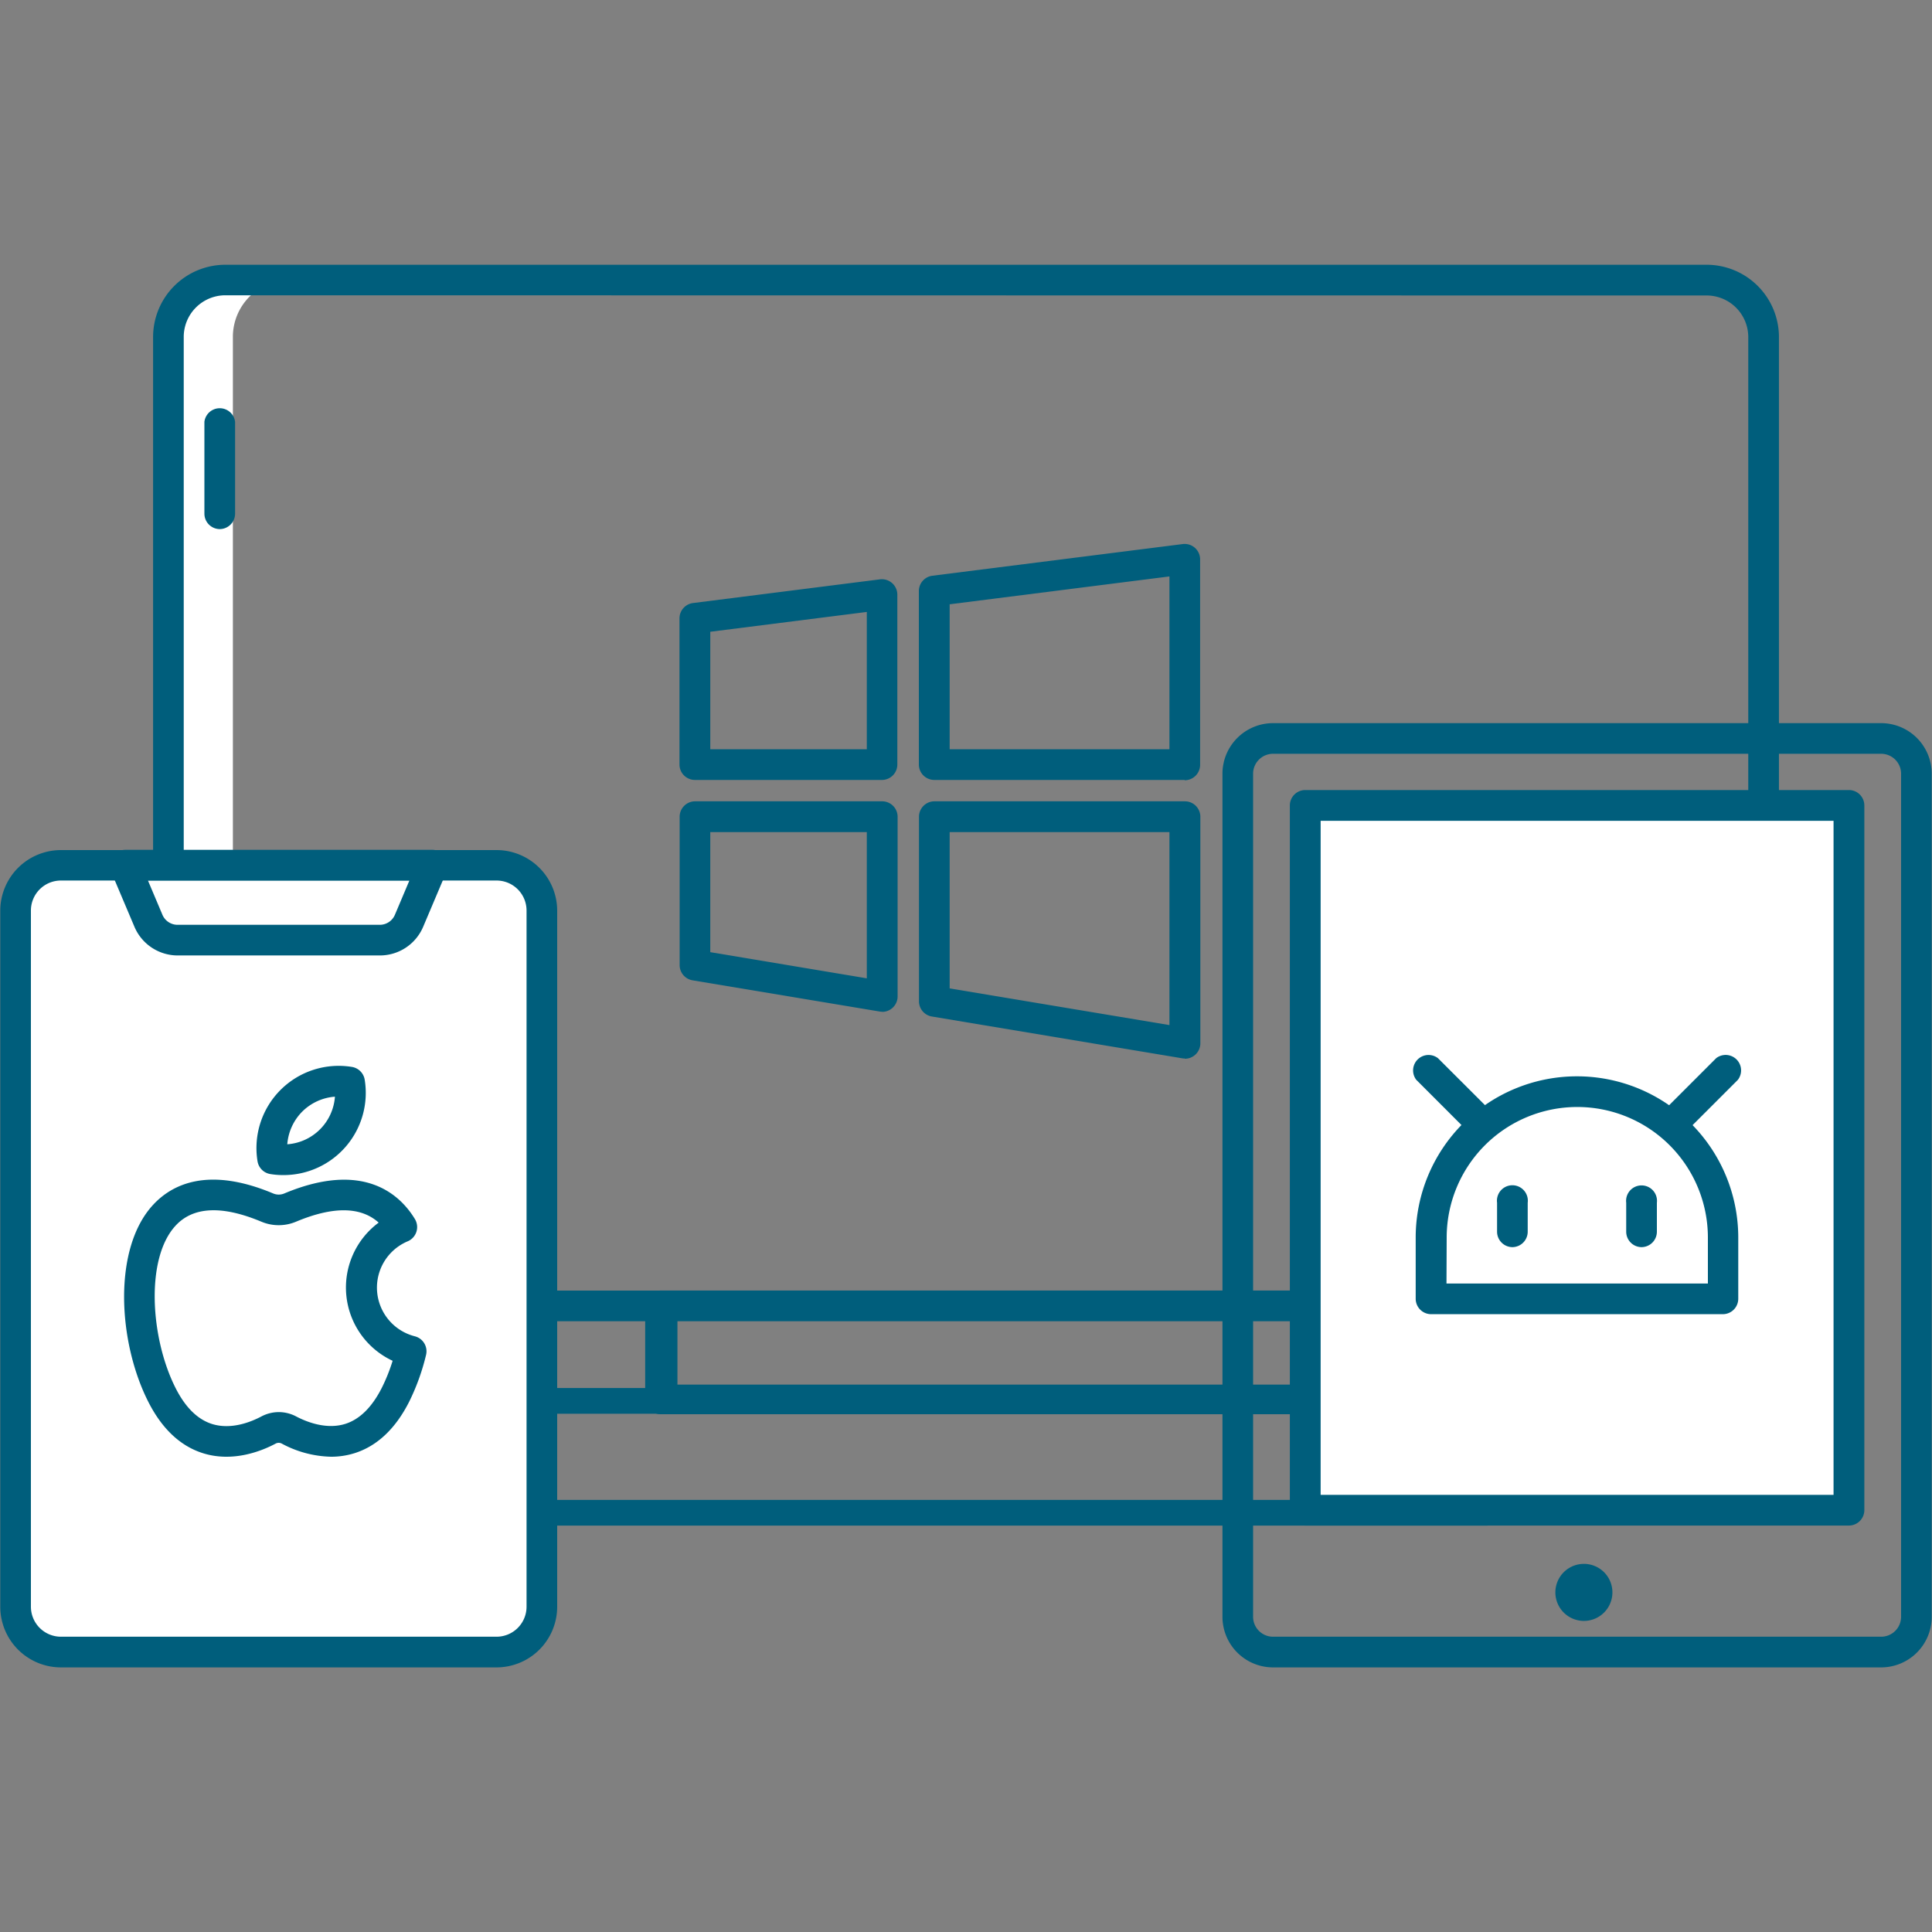 <svg id="Layer_1" data-name="Layer 1" xmlns="http://www.w3.org/2000/svg" viewBox="0 0 500 500"><rect x="0" y="0" width="500" height="500" fill="#808080" stroke="none"/><defs><style>.cls-1{fill:#99ca6f;}.cls-2{fill:#005e7c;}.cls-3{fill:#fff;}</style></defs><path class="cls-1" d="M130.06,363.19h16.65A14.73,14.73,0,0,0,132,377.92v19.73H115.33V377.92A14.72,14.72,0,0,1,130.06,363.19Z"/><path class="cls-2" d="M384.67,394.83H115.33c-2.19,0-4-1.49-4-3.33V374.93c0-8.66,8.39-15.71,18.7-15.71H369.94c10.31,0,18.7,7,18.7,15.71V391.5C388.64,393.34,386.86,394.83,384.67,394.83Zm-265.38-6.66H380.71V374.93c0-5-4.83-9.05-10.77-9.05H130.06c-5.94,0-10.77,4.06-10.77,9.05Z"/><path class="cls-2" d="M337.62,366H171.14a4,4,0,0,1-4.17-3.83V337.82a4,4,0,0,1,4.17-3.83H337.62a4,4,0,0,1,4.17,3.83v24.34A4,4,0,0,1,337.62,366Zm-162.3-7.66H334.5V341.65H175.32Z"/><path class="cls-3" d="M58.31,338H75a14.73,14.73,0,0,1-14.73-14.74v-236A14.73,14.73,0,0,1,75,72.45H58.31A14.74,14.74,0,0,0,43.58,87.18V323.23A14.74,14.74,0,0,0,58.31,338Z"/><path class="cls-2" d="M441.69,341.93H58.31a18.72,18.72,0,0,1-18.69-18.71v-236a18.71,18.71,0,0,1,18.69-18.7H441.69a18.72,18.72,0,0,1,18.7,18.7v236A18.73,18.73,0,0,1,441.69,341.93ZM58.31,76.42A10.78,10.78,0,0,0,47.55,87.18v236A10.78,10.78,0,0,0,58.31,334H441.69a10.78,10.78,0,0,0,10.76-10.77v-236a10.78,10.78,0,0,0-10.76-10.76Z"/><path class="cls-2" d="M56.9,136.93a4,4,0,0,1-4-4V109.16a4,4,0,0,1,7.94,0V133A4,4,0,0,1,56.9,136.93Z"/><path class="cls-2" d="M228.3,201.85H179.85a4,4,0,0,1-4-4V160a4,4,0,0,1,3.47-3.93l48.45-6.14a4,4,0,0,1,4.46,3.94v44A4,4,0,0,1,228.3,201.85Zm-44.48-7.94h40.51V158.37l-40.51,5.13Z"/><path class="cls-2" d="M306.62,201.85H241.8a4,4,0,0,1-4-4v-45A4,4,0,0,1,241.3,149l64.82-8.2a4,4,0,0,1,4.47,3.93v53.2a4,4,0,0,1-4,4Zm-60.85-7.94h56.88V149.18l-56.88,7.21Z"/><path class="cls-2" d="M228.3,261.84a3.68,3.68,0,0,1-.66-.06L179.2,253.7a4,4,0,0,1-3.31-3.91V211.38a4,4,0,0,1,4-4H228.3a4,4,0,0,1,4,4v46.49a4,4,0,0,1-4,4Zm-44.48-15.42,40.51,6.77V215.35H183.82Z"/><path class="cls-2" d="M306.62,273.94a4.89,4.89,0,0,1-.66-.05l-64.81-10.82a4,4,0,0,1-3.32-3.91V211.38a4,4,0,0,1,4-4h64.82a4,4,0,0,1,4,4V270a4,4,0,0,1-4,4ZM245.77,255.8l56.88,9.49V215.35H245.77Z"/><path class="cls-3" d="M128.51,427.55H15.76A11.73,11.73,0,0,1,4,415.82V235.64a11.73,11.73,0,0,1,11.73-11.73H128.51a11.73,11.73,0,0,1,11.73,11.73V415.82A11.73,11.73,0,0,1,128.51,427.55Z"/><path class="cls-3" d="M128.51,223.91H116.78a11.74,11.74,0,0,1,11.73,11.73V415.82a11.73,11.73,0,0,1-11.73,11.73h11.73a11.73,11.73,0,0,0,11.73-11.73V235.64a11.74,11.74,0,0,0-11.73-11.73Z"/><path class="cls-3" d="M13.15,429.53H25a11.86,11.86,0,0,1-11.86-11.86V235.48A11.86,11.86,0,0,1,25,223.62H13.15A11.86,11.86,0,0,0,1.29,235.48V417.67A11.86,11.86,0,0,0,13.15,429.53Z"/><path class="cls-2" d="M128.51,431.52H15.76A15.71,15.71,0,0,1,.07,415.82V235.64A15.71,15.71,0,0,1,15.76,220H128.51a15.71,15.71,0,0,1,15.69,15.69V415.82A15.71,15.71,0,0,1,128.51,431.52ZM15.76,227.88A7.77,7.77,0,0,0,8,235.64V415.82a7.77,7.77,0,0,0,7.76,7.76H128.51a7.77,7.77,0,0,0,7.76-7.76V235.64a7.77,7.77,0,0,0-7.76-7.76Z"/><path class="cls-2" d="M98.29,247.27H46a12.16,12.16,0,0,1-11.21-7.43l-6.09-14.38a4,4,0,0,1,3.65-5.52h79.61a4,4,0,0,1,3.65,5.52l-6.09,14.38A12.16,12.16,0,0,1,98.29,247.27Zm-60-19.39,3.75,8.87A4.25,4.25,0,0,0,46,239.34H98.29a4.25,4.25,0,0,0,3.91-2.59l3.75-8.87Z"/><path class="cls-2" d="M486.85,431.52H329.46a13.1,13.1,0,0,1-13.09-13.09V200.24a13.1,13.1,0,0,1,13.09-13.09H486.85a13.1,13.1,0,0,1,13.08,13.09V418.43a13.1,13.1,0,0,1-13.08,13.09ZM329.46,195.08a5.16,5.16,0,0,0-5.16,5.16V418.43a5.16,5.16,0,0,0,5.16,5.15H486.85a5.16,5.16,0,0,0,5.15-5.15V200.24a5.16,5.16,0,0,0-5.15-5.16Z"/><path class="cls-3" d="M337.81,209.93H478.49V392.31H337.81Z"/><path class="cls-2" d="M478.49,394.81H337.81a4,4,0,0,1-4-4V208.46a4,4,0,0,1,4-4H478.49a4,4,0,0,1,4,4V390.84A4,4,0,0,1,478.49,394.81Zm-136.71-7.94H474.52V212.43H341.78Z"/><path class="cls-2" d="M417.29,412.1a7.38,7.38,0,1,1-7.38-7.37A7.37,7.37,0,0,1,417.29,412.1Z"/><path class="cls-2" d="M445.92,340.11H370.38a4,4,0,0,1-4-4V320.29a41.74,41.74,0,0,1,83.48,0v15.85A4,4,0,0,1,445.92,340.11Zm-71.57-7.94H442V320.29a33.8,33.8,0,0,0-67.6,0Z"/><path class="cls-2" d="M383.49,294.78a4,4,0,0,1-2.8-1.16l-14.15-14.15a4,4,0,0,1,5.61-5.61L386.3,288a4,4,0,0,1-2.81,6.77Z"/><path class="cls-2" d="M432.81,294.78A4,4,0,0,1,430,288l14.15-14.15a4,4,0,0,1,5.61,5.61l-14.15,14.15A4,4,0,0,1,432.81,294.78Z"/><path class="cls-2" d="M391.44,322.76a4,4,0,0,1-4-4v-7.49a4,4,0,1,1,7.93,0v7.49A4,4,0,0,1,391.44,322.76Z"/><path class="cls-2" d="M424.86,322.76a4,4,0,0,1-4-4v-7.49a4,4,0,1,1,7.94,0v7.49A4,4,0,0,1,424.86,322.76Z"/><path class="cls-2" d="M85.68,377a28.1,28.1,0,0,1-12.78-3.41,1.67,1.67,0,0,0-1.54,0c-3.74,2-11.18,4.93-18.89,2.48-5.8-1.84-10.53-6.29-14.06-13.22-7.9-15.52-9.29-39.74,1.24-51.07,4.86-5.24,14.19-10,31.08-2.9a3.7,3.7,0,0,0,2.81,0c20.72-8.69,30.11.43,33.86,6.65a4,4,0,0,1-1.89,5.72,13,13,0,0,0,1.84,24.58,4,4,0,0,1,2.92,4.79,57.31,57.31,0,0,1-4.42,12.23c-3.53,6.93-8.26,11.38-14.06,13.22a20.13,20.13,0,0,1-6.11.93ZM72.13,365.45a9.68,9.68,0,0,1,4.47,1.1c2.65,1.4,7.83,3.51,12.79,1.94,3.7-1.18,6.86-4.29,9.39-9.26a45.75,45.75,0,0,0,2.83-7.06A20.91,20.91,0,0,1,98,316.41c-4.64-4.17-11.81-4.25-21.4-.23a11.59,11.59,0,0,1-8.94,0c-10.17-4.26-17.64-3.93-22.2,1-7.91,8.52-6.52,29.24,0,42.08,2.53,5,5.69,8.08,9.39,9.26,5,1.57,10.14-.54,12.79-1.94A9.68,9.68,0,0,1,72.13,365.45Z"/><path class="cls-2" d="M73.33,304.11a20.39,20.39,0,0,1-3.39-.27,4,4,0,0,1-3.29-3.28,21.28,21.28,0,0,1,24.44-24.44,4,4,0,0,1,3.29,3.28,21.27,21.27,0,0,1-21,24.71Zm4.89-16.43a13.46,13.46,0,0,0-3.87,8.46,13.31,13.31,0,0,0,12.33-12.32,13.4,13.4,0,0,0-8.46,3.86Z"/></svg>